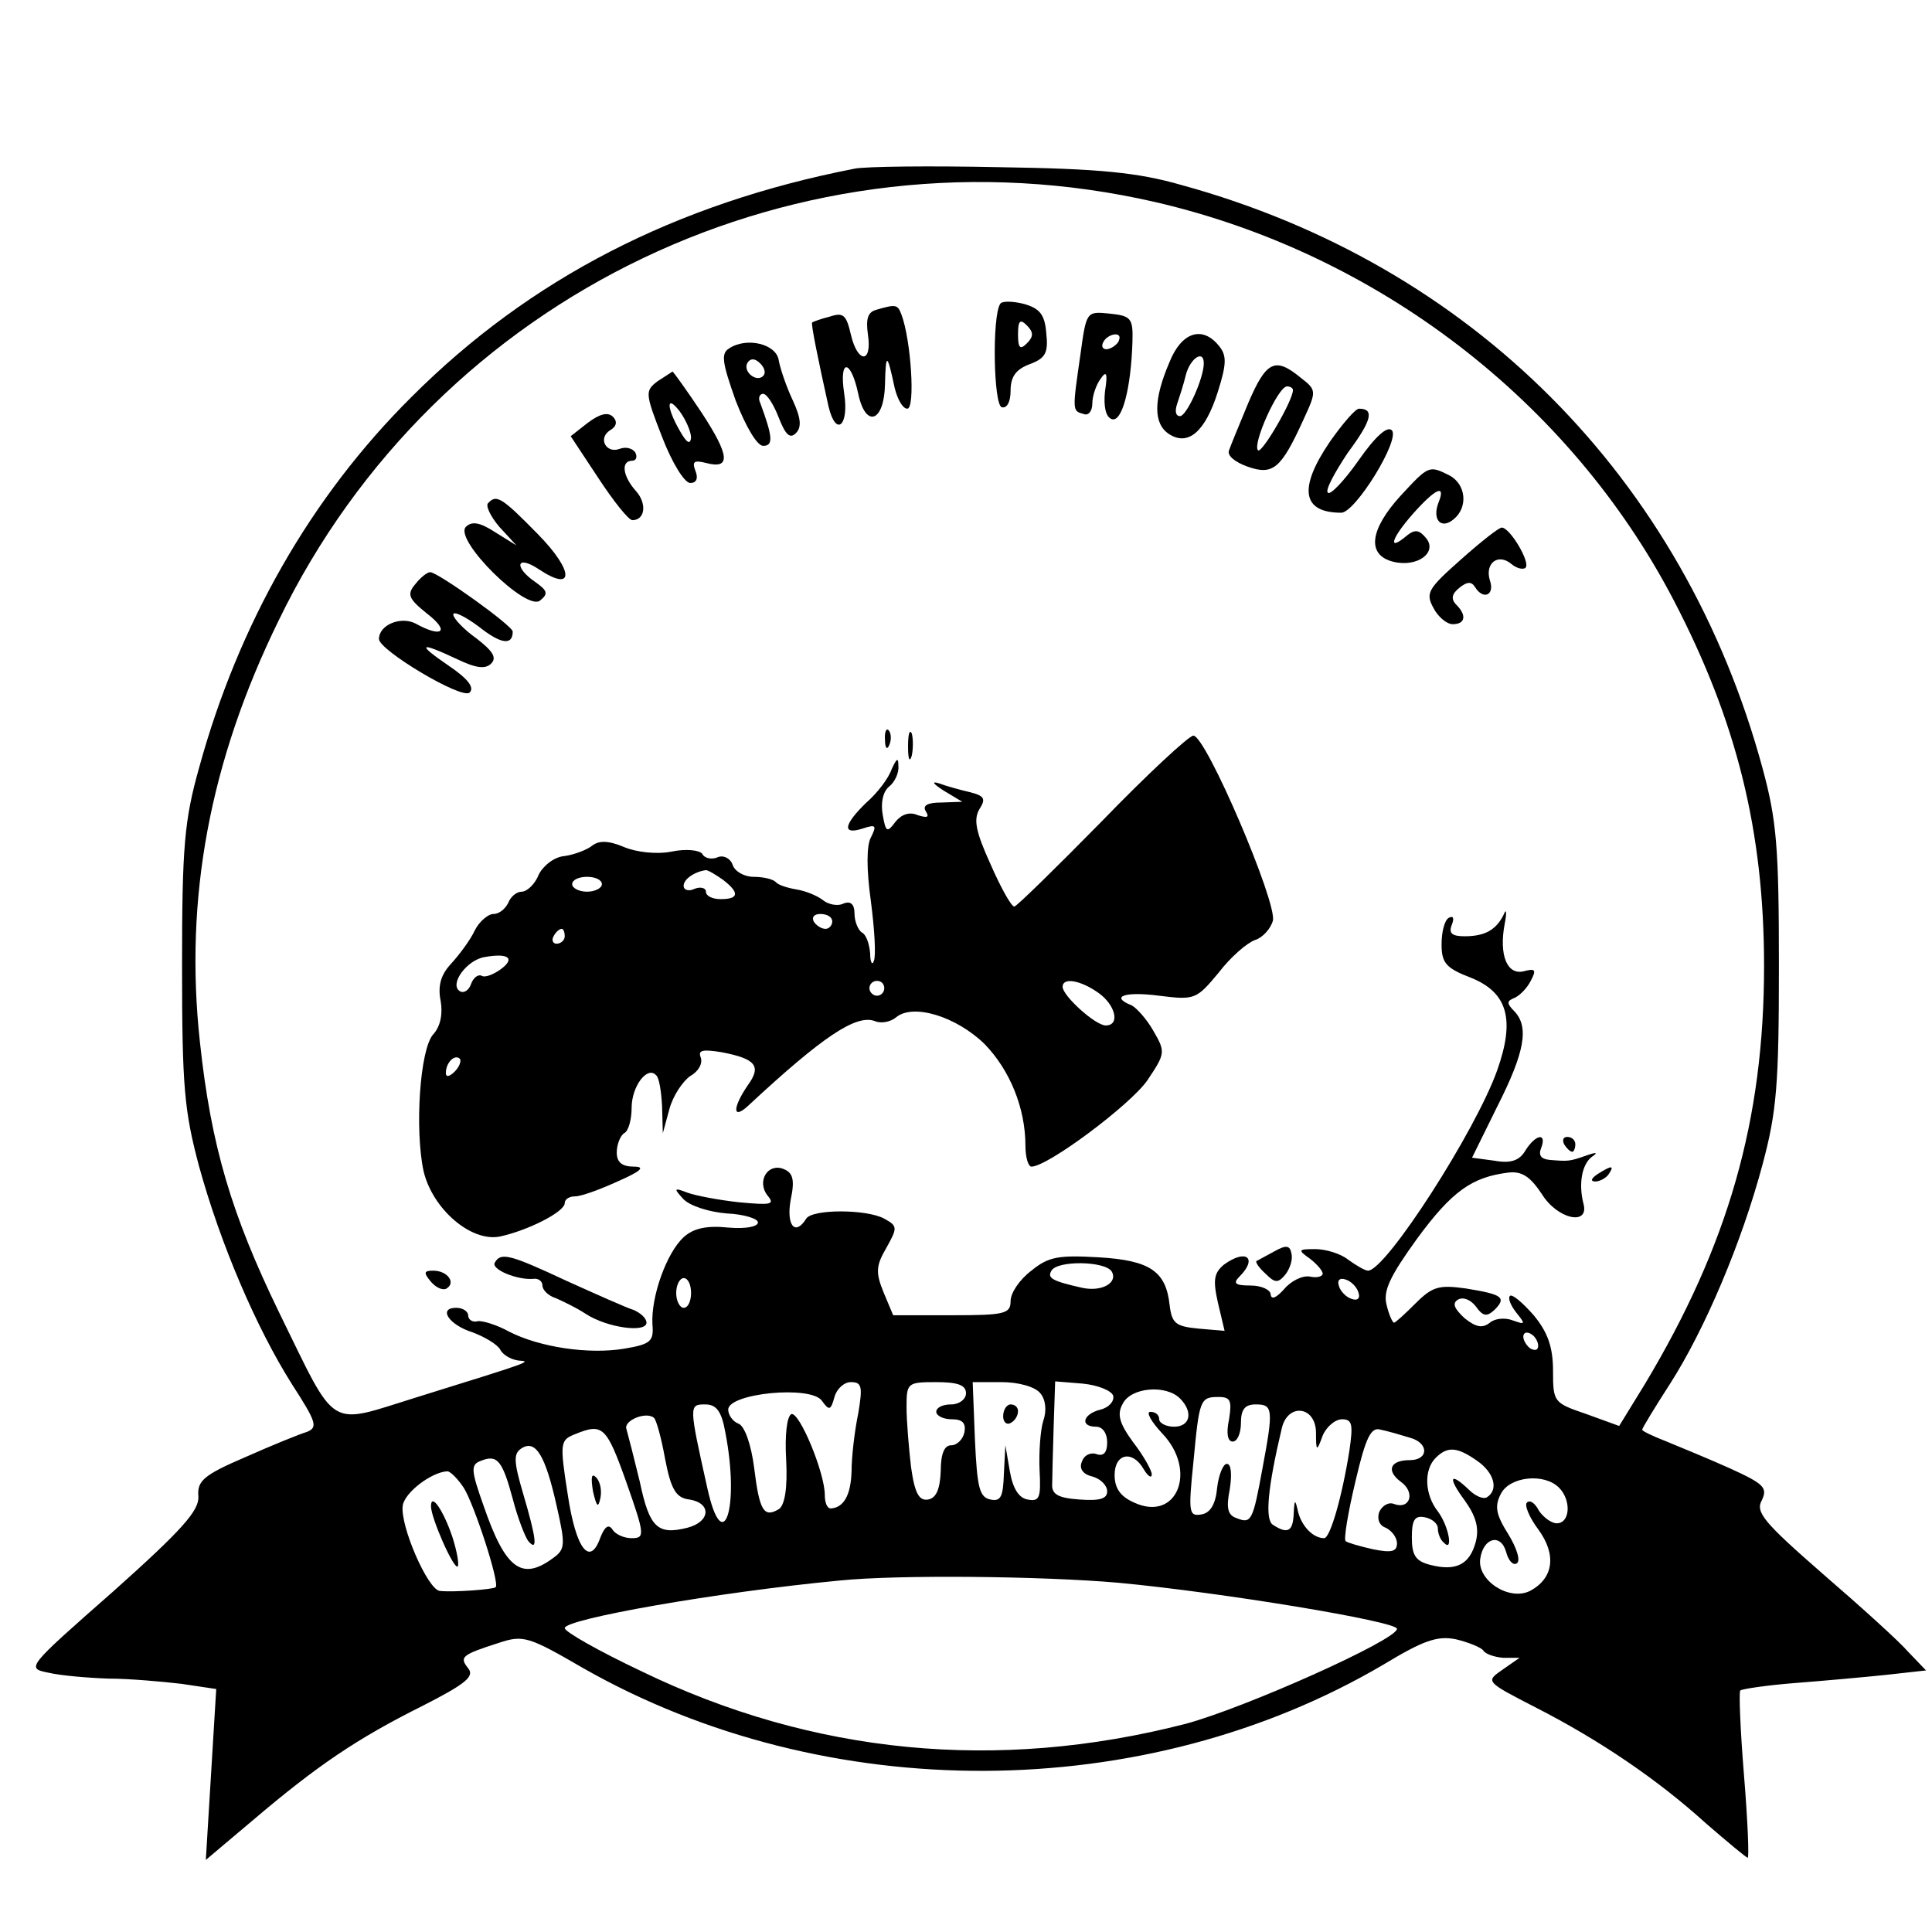 <?xml version="1.0" standalone="no"?>
<!DOCTYPE svg PUBLIC "-//W3C//DTD SVG 20010904//EN"
 "http://www.w3.org/TR/2001/REC-SVG-20010904/DTD/svg10.dtd">
<svg version="1.0" xmlns="http://www.w3.org/2000/svg"
 width="260pt" height="260pt" viewBox="0 0 260 260"
 preserveAspectRatio="xMidYMid meet">
<g transform="translate(0,260) scale(0.1,-0.1)"
fill="#000000" stroke="none">
<path d="M1150 2373 c-241 -47 -437 -148 -596 -307 -136 -135 -233 -306 -286
-499 -20 -71 -23 -107 -23 -267 0 -163 3 -195 23 -270 29 -105 77 -217 125
-293 33 -51 35 -58 20 -64 -10 -3 -47 -18 -83 -34 -56 -24 -65 -32 -63 -53 1
-19 -22 -45 -115 -128 -116 -102 -117 -103 -87 -109 17 -4 53 -7 81 -8 28 0
72 -4 98 -7 l47 -7 -7 -115 -7 -115 64 54 c86 73 139 109 227 153 59 30 71 40
62 51 -12 15 -9 18 41 34 33 11 40 9 114 -34 327 -186 756 -184 1077 5 53 32
72 39 97 34 17 -4 34 -11 37 -15 3 -5 15 -9 27 -10 l22 0 -23 -16 c-23 -16
-23 -16 45 -51 86 -44 164 -97 229 -156 29 -25 54 -46 56 -46 2 0 0 50 -5 111
-5 61 -7 112 -5 114 2 2 35 7 73 10 39 3 94 8 123 11 l54 6 -24 25 c-12 14
-64 61 -115 105 -79 69 -91 83 -82 99 8 17 3 22 -43 43 -29 13 -68 29 -85 36
-18 7 -33 14 -33 16 0 2 17 30 37 61 47 73 97 191 125 296 19 71 22 107 22
267 0 160 -3 196 -22 266 -106 391 -392 678 -782 785 -59 17 -111 22 -245 24
-93 2 -181 1 -195 -2z m405 -45 c298 -69 557 -267 697 -535 85 -163 122 -311
122 -493 0 -207 -48 -375 -160 -562 l-35 -57 -44 16 c-44 15 -45 16 -45 58 0
32 -7 52 -26 75 -15 17 -29 29 -32 26 -3 -3 1 -13 9 -23 12 -15 12 -16 -5 -10
-10 4 -24 3 -31 -3 -10 -8 -19 -6 -34 6 -14 13 -17 20 -9 25 7 4 17 0 24 -9
10 -14 15 -14 25 -5 17 17 11 21 -38 29 -36 5 -45 3 -68 -20 -14 -14 -27 -26
-29 -26 -2 0 -7 11 -10 24 -5 19 5 39 41 89 47 64 74 83 123 89 18 2 29 -5 45
-29 21 -34 64 -43 56 -13 -7 27 -2 53 11 63 9 6 7 7 -7 2 -23 -8 -24 -8 -49
-6 -12 1 -16 6 -12 16 8 21 -7 19 -21 -3 -8 -14 -20 -18 -42 -14 l-30 4 34 69
c37 73 43 107 23 128 -11 11 -10 14 0 18 7 3 17 13 22 23 8 15 6 17 -9 13 -23
-6 -34 22 -26 64 3 15 2 21 -1 13 -10 -21 -25 -30 -53 -30 -17 0 -22 4 -17 16
3 8 2 12 -4 9 -6 -3 -10 -19 -10 -36 0 -25 6 -32 40 -45 49 -20 59 -56 35
-124 -29 -82 -150 -270 -174 -270 -4 0 -16 7 -27 15 -10 8 -30 14 -44 14 -23
0 -24 -1 -7 -13 9 -7 17 -16 17 -20 0 -4 -8 -6 -17 -4 -10 2 -26 -6 -35 -17
-10 -11 -17 -15 -18 -7 0 6 -12 12 -27 12 -21 0 -24 3 -15 12 25 25 9 38 -21
16 -13 -11 -15 -20 -8 -51 l9 -38 -35 3 c-31 3 -36 7 -39 32 -5 45 -26 60 -96
64 -53 3 -67 1 -90 -18 -16 -12 -28 -30 -28 -41 0 -17 -8 -19 -79 -19 l-79 0
-13 31 c-11 27 -10 36 4 60 15 27 15 29 -3 39 -24 13 -97 13 -105 0 -15 -24
-27 -9 -21 25 6 28 3 37 -10 42 -21 8 -36 -17 -21 -36 10 -12 5 -13 -38 -9
-28 3 -59 9 -70 13 -18 7 -19 6 -5 -9 9 -9 34 -17 58 -19 23 -1 42 -7 42 -12
0 -6 -17 -9 -40 -7 -29 3 -47 -1 -60 -13 -23 -21 -44 -80 -42 -117 2 -23 -2
-27 -38 -33 -48 -8 -114 2 -155 23 -16 9 -36 15 -42 14 -7 -2 -13 2 -13 8 0 5
-7 10 -16 10 -25 0 -10 -23 22 -33 16 -6 33 -16 37 -23 4 -8 16 -14 25 -15 19
-1 15 -2 -136 -49 -123 -38 -107 -48 -187 115 -63 130 -91 222 -106 363 -21
193 13 377 106 567 213 440 702 673 1180 563z m-59 -1439 c9 -15 -13 -28 -40
-22 -40 9 -47 13 -41 23 8 14 72 13 81 -1z m-566 -29 c0 -11 -4 -20 -10 -20
-5 0 -10 9 -10 20 0 11 5 20 10 20 6 0 10 -9 10 -20z m898 1 c3 -8 -1 -12 -9
-9 -7 2 -15 10 -17 17 -3 8 1 12 9 9 7 -2 15 -10 17 -17z m242 -72 c0 -6 -4
-7 -10 -4 -5 3 -10 11 -10 16 0 6 5 7 10 4 6 -3 10 -11 10 -16z m-915 -91 c-5
-24 -9 -59 -9 -78 -1 -33 -11 -49 -28 -50 -5 0 -8 8 -8 18 0 30 -34 112 -45
109 -6 -3 -9 -28 -7 -62 2 -38 -2 -61 -10 -66 -20 -12 -26 -2 -33 55 -4 32
-13 57 -21 60 -8 3 -14 12 -14 19 0 22 111 33 126 12 10 -14 12 -13 17 5 3 11
13 20 22 20 15 0 16 -6 10 -42z m145 27 c0 -8 -9 -15 -20 -15 -11 0 -20 -4
-20 -10 0 -5 9 -10 21 -10 14 0 19 -5 17 -17 -2 -10 -10 -18 -18 -18 -9 0 -14
-11 -14 -35 -1 -24 -6 -36 -17 -38 -12 -2 -18 8 -23 44 -3 26 -6 62 -6 80 0
33 1 34 40 34 29 0 40 -4 40 -15z m100 0 c7 -8 9 -23 4 -37 -4 -13 -6 -43 -5
-66 2 -38 0 -43 -16 -40 -12 2 -20 15 -24 38 l-6 35 -2 -38 c-1 -31 -4 -38
-18 -35 -15 3 -18 16 -21 81 l-3 77 39 0 c22 0 45 -6 52 -15z m98 -3 c2 -7 -5
-16 -17 -19 -24 -6 -28 -23 -6 -23 9 0 15 -9 15 -21 0 -14 -5 -19 -14 -16 -8
3 -17 -1 -20 -10 -4 -9 1 -17 14 -20 11 -3 20 -12 20 -20 0 -10 -10 -13 -37
-11 -29 2 -38 7 -37 21 0 9 1 44 2 78 l2 60 37 -3 c20 -2 38 -9 41 -16z m90
-4 c18 -18 14 -38 -8 -38 -11 0 -20 5 -20 10 0 6 -5 10 -12 10 -6 0 1 -13 16
-29 48 -50 20 -120 -38 -93 -18 8 -26 19 -26 37 0 29 24 34 39 8 6 -10 11 -13
11 -7 0 5 -11 25 -25 43 -19 26 -22 38 -14 52 11 22 58 26 77 7z m66 -28 c-4
-19 -2 -30 5 -30 6 0 11 11 11 25 0 18 5 25 20 25 23 0 24 -6 9 -86 -13 -71
-15 -75 -35 -67 -12 4 -14 14 -9 39 3 20 2 34 -4 34 -5 0 -11 -15 -13 -32 -2
-22 -9 -34 -21 -36 -17 -3 -18 2 -11 70 8 85 9 88 34 88 16 0 18 -5 14 -30z
m-678 -17 c20 -102 -3 -171 -24 -76 -25 112 -25 113 -3 113 15 0 22 -9 27 -37z
m-81 -36 c8 -42 15 -53 33 -55 30 -5 28 -30 -3 -38 -40 -10 -51 0 -64 62 -8
33 -16 64 -18 71 -4 11 26 24 37 15 3 -2 10 -27 15 -55z m876 36 c0 -27 1 -27
9 -5 5 12 17 22 26 22 14 0 15 -7 10 -42 -10 -63 -26 -118 -34 -118 -15 0 -30
16 -35 35 -4 18 -5 18 -6 -2 -1 -24 -8 -28 -28 -15 -11 7 -7 50 12 130 8 34
45 30 46 -5z m-928 -68 c25 -71 25 -75 7 -75 -10 0 -22 5 -26 12 -5 7 -10 4
-16 -11 -14 -40 -33 -16 -44 58 -11 70 -10 73 10 81 37 15 42 11 69 -65z
m1055 60 c25 -7 25 -30 -1 -30 -26 0 -32 -14 -12 -29 20 -14 13 -38 -9 -30 -7
3 -16 -2 -20 -11 -3 -9 0 -18 9 -21 8 -4 15 -13 15 -21 0 -11 -7 -13 -32 -8
-18 4 -35 9 -37 11 -3 2 3 38 13 80 14 60 21 74 34 70 10 -2 27 -7 40 -11z
m-1149 -91 c12 -53 12 -59 -5 -71 -42 -31 -64 -14 -93 70 -17 48 -18 56 -4 61
22 9 29 1 43 -51 7 -27 17 -52 21 -57 13 -15 11 3 -7 64 -13 44 -13 54 -2 61
19 12 32 -10 47 -77z m1239 60 c23 -16 29 -39 13 -49 -5 -3 -16 2 -24 10 -26
25 -29 17 -6 -14 15 -21 20 -37 15 -56 -8 -30 -26 -40 -61 -31 -20 5 -25 13
-25 37 0 24 4 30 18 27 9 -2 17 -8 17 -15 0 -6 3 -15 8 -19 13 -14 7 22 -8 42
-18 23 -19 56 -3 72 16 16 29 15 56 -4z m-1364 -36 c14 -22 49 -129 43 -134
-3 -3 -57 -7 -75 -5 -16 1 -54 88 -50 115 3 18 39 45 60 46 4 0 14 -10 22 -22z
m1474 0 c17 -17 15 -48 -3 -48 -7 0 -18 8 -24 17 -5 10 -12 15 -16 11 -4 -3 3
-20 15 -36 25 -34 21 -66 -11 -83 -28 -14 -71 14 -67 43 4 29 28 35 35 9 3
-11 9 -18 14 -15 6 3 0 21 -11 39 -17 27 -19 38 -10 55 12 23 58 28 78 8z
m-593 -128 c139 -13 375 -52 375 -62 0 -15 -206 -107 -285 -128 -253 -65 -501
-41 -732 71 -57 27 -103 53 -103 58 0 12 202 48 370 64 78 8 272 6 375 -3z"/>
<path d="M1346 2191 c-11 -17 -9 -135 2 -139 7 -2 12 7 12 22 0 19 7 29 26 36
21 8 25 15 22 42 -2 25 -9 33 -30 39 -16 4 -30 4 -32 0z m36 -53 c-9 -9 -12
-7 -12 12 0 19 3 21 12 12 9 -9 9 -15 0 -24z"/>
<path d="M1179 2183 c-11 -3 -14 -12 -11 -33 6 -40 -14 -39 -23 0 -6 26 -10
30 -28 24 -12 -3 -23 -7 -24 -8 -2 -1 8 -50 22 -113 10 -42 28 -26 21 18 -7
47 9 46 19 -1 10 -47 35 -38 36 13 1 43 3 42 13 -5 4 -16 11 -28 17 -28 11 0
5 93 -8 127 -5 13 -7 14 -34 6z"/>
<path d="M1454 2123 c-11 -76 -11 -76 4 -80 6 -3 12 3 12 14 0 10 5 25 11 33
8 12 10 8 6 -17 -2 -20 1 -34 9 -37 14 -5 26 41 28 104 1 32 -2 35 -31 38 -31
3 -31 3 -39 -55z m51 17 c-3 -5 -11 -10 -16 -10 -6 0 -7 5 -4 10 3 6 11 10 16
10 6 0 7 -4 4 -10z"/>
<path d="M1574 2113 c-22 -51 -22 -83 -1 -97 26 -17 49 3 66 57 12 38 12 49 1
62 -22 27 -50 18 -66 -22z m46 -2 c0 -20 -23 -71 -32 -71 -6 0 -7 7 -4 16 3 9
9 27 12 40 6 22 24 34 24 15z"/>
<path d="M981 2131 c-11 -7 -9 -19 9 -70 14 -36 29 -61 37 -61 14 0 13 12 -4
58 -3 6 -1 12 4 12 5 0 14 -14 21 -32 9 -23 15 -29 23 -21 8 8 7 20 -4 44 -9
19 -17 43 -19 54 -3 22 -43 32 -67 16z m46 -37 c-9 -9 -28 6 -21 18 4 6 10 6
17 -1 6 -6 8 -13 4 -17z"/>
<path d="M1680 2058 c-12 -29 -24 -58 -26 -64 -3 -7 8 -16 25 -22 34 -12 45
-3 75 63 18 39 18 40 -4 57 -34 28 -46 22 -70 -34z m60 17 c0 -14 -42 -86 -47
-81 -8 8 27 86 39 86 4 0 8 -2 8 -5z"/>
<path d="M885 2087 c-17 -13 -17 -16 6 -75 13 -34 30 -62 38 -62 8 0 11 6 7
16 -5 13 -2 15 14 11 34 -9 32 10 -6 68 -20 30 -38 55 -39 55 0 0 -9 -6 -20
-13z m45 -76 c-1 -10 -6 -7 -15 9 -19 33 -18 50 0 26 8 -11 15 -27 15 -35z"/>
<path d="M791 2031 l-23 -18 37 -56 c21 -32 41 -57 46 -57 17 0 20 22 5 39
-18 20 -21 41 -5 41 5 0 7 5 4 11 -4 6 -13 8 -21 5 -18 -7 -30 14 -13 25 9 5
10 12 4 18 -7 7 -18 4 -34 -8z"/>
<path d="M1790 2006 c-43 -63 -38 -96 15 -96 19 0 80 99 68 111 -6 6 -22 -8
-45 -41 -19 -27 -38 -47 -41 -43 -4 3 9 27 27 54 32 43 36 59 15 59 -5 0 -22
-20 -39 -44z"/>
<path d="M1885 1933 c-42 -46 -46 -80 -10 -89 33 -8 60 13 44 32 -9 11 -15 12
-26 3 -26 -22 -21 -4 8 29 31 35 45 41 35 16 -9 -23 3 -37 20 -23 20 16 17 47
-5 59 -28 14 -28 14 -66 -27z"/>
<path d="M657 1923 c-4 -3 3 -18 15 -32 l23 -25 -29 18 c-20 13 -31 15 -39 7
-17 -17 82 -115 100 -99 11 9 10 13 -7 25 -29 20 -25 37 5 17 48 -32 48 -3 -1
47 -49 50 -56 54 -67 42z"/>
<path d="M1966 1847 c-44 -39 -48 -45 -37 -65 6 -12 18 -22 26 -22 17 0 19 12
5 26 -8 8 -6 15 4 23 10 8 16 9 21 1 11 -18 27 -11 20 9 -7 23 11 37 29 22 7
-6 16 -8 19 -5 7 7 -21 54 -32 54 -4 0 -28 -19 -55 -43z"/>
<path d="M559 1814 c-12 -14 -9 -20 16 -40 31 -24 20 -33 -16 -13 -20 10 -49
-2 -49 -21 0 -15 112 -82 122 -72 7 7 -3 19 -28 36 -44 30 -40 33 11 9 25 -12
38 -14 46 -6 8 8 2 17 -20 34 -17 12 -31 27 -31 32 0 5 15 -2 34 -16 30 -24
46 -26 46 -7 0 8 -101 80 -111 80 -4 0 -13 -7 -20 -16z"/>
<path d="M1191 1604 c0 -11 3 -14 6 -6 3 7 2 16 -1 19 -3 4 -6 -2 -5 -13z"/>
<path d="M1222 1595 c0 -16 2 -22 5 -12 2 9 2 23 0 30 -3 6 -5 -1 -5 -18z"/>
<path d="M1483 1495 c-62 -63 -115 -115 -118 -115 -4 0 -18 25 -32 57 -20 44
-23 60 -15 74 9 14 7 18 -13 23 -13 3 -31 8 -42 12 -10 3 -7 -1 7 -10 l25 -15
-28 -1 c-19 0 -26 -4 -21 -12 5 -8 2 -9 -11 -5 -11 5 -22 1 -30 -9 -11 -15
-13 -14 -17 9 -3 16 0 31 8 38 8 6 14 19 13 28 0 12 -2 11 -9 -4 -4 -12 -19
-32 -34 -45 -31 -30 -33 -44 -5 -35 18 6 19 4 11 -12 -6 -11 -6 -43 0 -86 5
-38 7 -74 4 -80 -2 -7 -5 -2 -5 10 -1 12 -5 25 -11 28 -5 3 -10 15 -10 25 0
13 -5 18 -15 14 -8 -4 -21 -1 -28 5 -8 6 -23 12 -35 14 -12 2 -25 6 -28 10 -4
4 -17 7 -30 7 -12 0 -25 7 -28 16 -3 9 -13 14 -21 10 -8 -3 -17 -1 -20 5 -4 5
-22 7 -41 3 -20 -4 -47 -1 -64 6 -21 9 -34 9 -43 2 -6 -5 -23 -12 -37 -14 -14
-1 -29 -13 -35 -25 -5 -13 -16 -23 -23 -23 -7 0 -15 -7 -18 -15 -4 -8 -12 -15
-20 -15 -7 0 -19 -10 -25 -22 -6 -13 -21 -33 -32 -45 -14 -15 -18 -30 -14 -50
3 -17 0 -34 -10 -45 -18 -20 -25 -128 -13 -184 12 -51 64 -96 103 -88 37 8 87
33 87 45 0 5 6 9 14 9 8 0 33 9 57 20 32 14 38 20 22 20 -16 0 -23 6 -23 19 0
11 5 23 10 26 6 3 10 19 10 34 0 29 21 57 33 44 4 -3 7 -22 8 -42 l1 -36 9 33
c5 18 18 37 28 44 11 6 17 17 14 25 -4 10 3 11 28 7 47 -9 54 -19 35 -45 -21
-31 -20 -47 2 -26 99 92 144 122 169 113 9 -4 22 -1 29 5 23 19 81 1 119 -36
34 -35 55 -86 55 -137 0 -16 4 -28 8 -28 22 0 133 83 156 116 24 36 25 38 8
67 -9 16 -23 31 -29 34 -30 12 -9 19 37 13 48 -6 50 -5 80 31 16 21 38 40 49
44 10 3 21 15 24 26 6 24 -90 249 -107 249 -6 0 -62 -52 -123 -115z m-510 -79
c22 -17 22 -26 -3 -26 -11 0 -20 4 -20 10 0 5 -7 7 -15 4 -8 -4 -15 -2 -15 4
0 9 15 19 30 21 3 0 13 -6 23 -13z m-163 -6 c0 -5 -9 -10 -20 -10 -11 0 -20 5
-20 10 0 6 9 10 20 10 11 0 20 -4 20 -10z m310 -50 c0 -5 -4 -10 -9 -10 -6 0
-13 5 -16 10 -3 6 1 10 9 10 9 0 16 -4 16 -10z m-360 -20 c0 -5 -5 -10 -11
-10 -5 0 -7 5 -4 10 3 6 8 10 11 10 2 0 4 -4 4 -10z m-87 -45 c-10 -7 -21 -11
-25 -8 -5 2 -11 -3 -14 -11 -3 -9 -10 -13 -15 -10 -15 9 9 42 33 46 33 6 42
-2 21 -17z m517 -25 c0 -5 -4 -10 -10 -10 -5 0 -10 5 -10 10 0 6 5 10 10 10 6
0 10 -4 10 -10z m288 -6 c23 -16 30 -44 10 -44 -14 0 -58 40 -58 52 0 13 24 9
48 -8z m-866 -106 c-7 -7 -12 -8 -12 -2 0 14 12 26 19 19 2 -3 -1 -11 -7 -17z"/>
<path d="M2105 1060 c3 -5 8 -10 11 -10 2 0 4 5 4 10 0 6 -5 10 -11 10 -5 0
-7 -4 -4 -10z"/>
<path d="M2150 1020 c-9 -6 -10 -10 -3 -10 6 0 15 5 18 10 8 12 4 12 -15 0z"/>
<path d="M1715 916 c-11 -6 -22 -12 -24 -13 -2 -1 3 -9 12 -17 13 -13 17 -13
27 -1 6 8 10 20 8 28 -2 11 -7 12 -23 3z"/>
<path d="M666 901 c-6 -9 30 -24 52 -22 6 1 12 -3 12 -9 0 -6 8 -14 18 -17 9
-4 28 -13 40 -21 29 -19 82 -26 82 -12 0 6 -8 13 -17 17 -10 3 -50 21 -90 39
-77 36 -89 39 -97 25z"/>
<path d="M580 875 c7 -8 16 -12 21 -9 13 8 1 24 -18 24 -13 0 -13 -3 -3 -15z"/>
<path d="M1350 694 c0 -8 5 -12 10 -9 6 3 10 10 10 16 0 5 -4 9 -10 9 -5 0
-10 -7 -10 -16z"/>
<path d="M798 593 c5 -21 7 -23 10 -9 2 10 0 22 -6 28 -6 6 -7 0 -4 -19z"/>
<path d="M580 573 c0 -16 31 -86 36 -81 2 3 -1 20 -7 39 -12 36 -29 61 -29 42z"/>
</g>
</svg>

